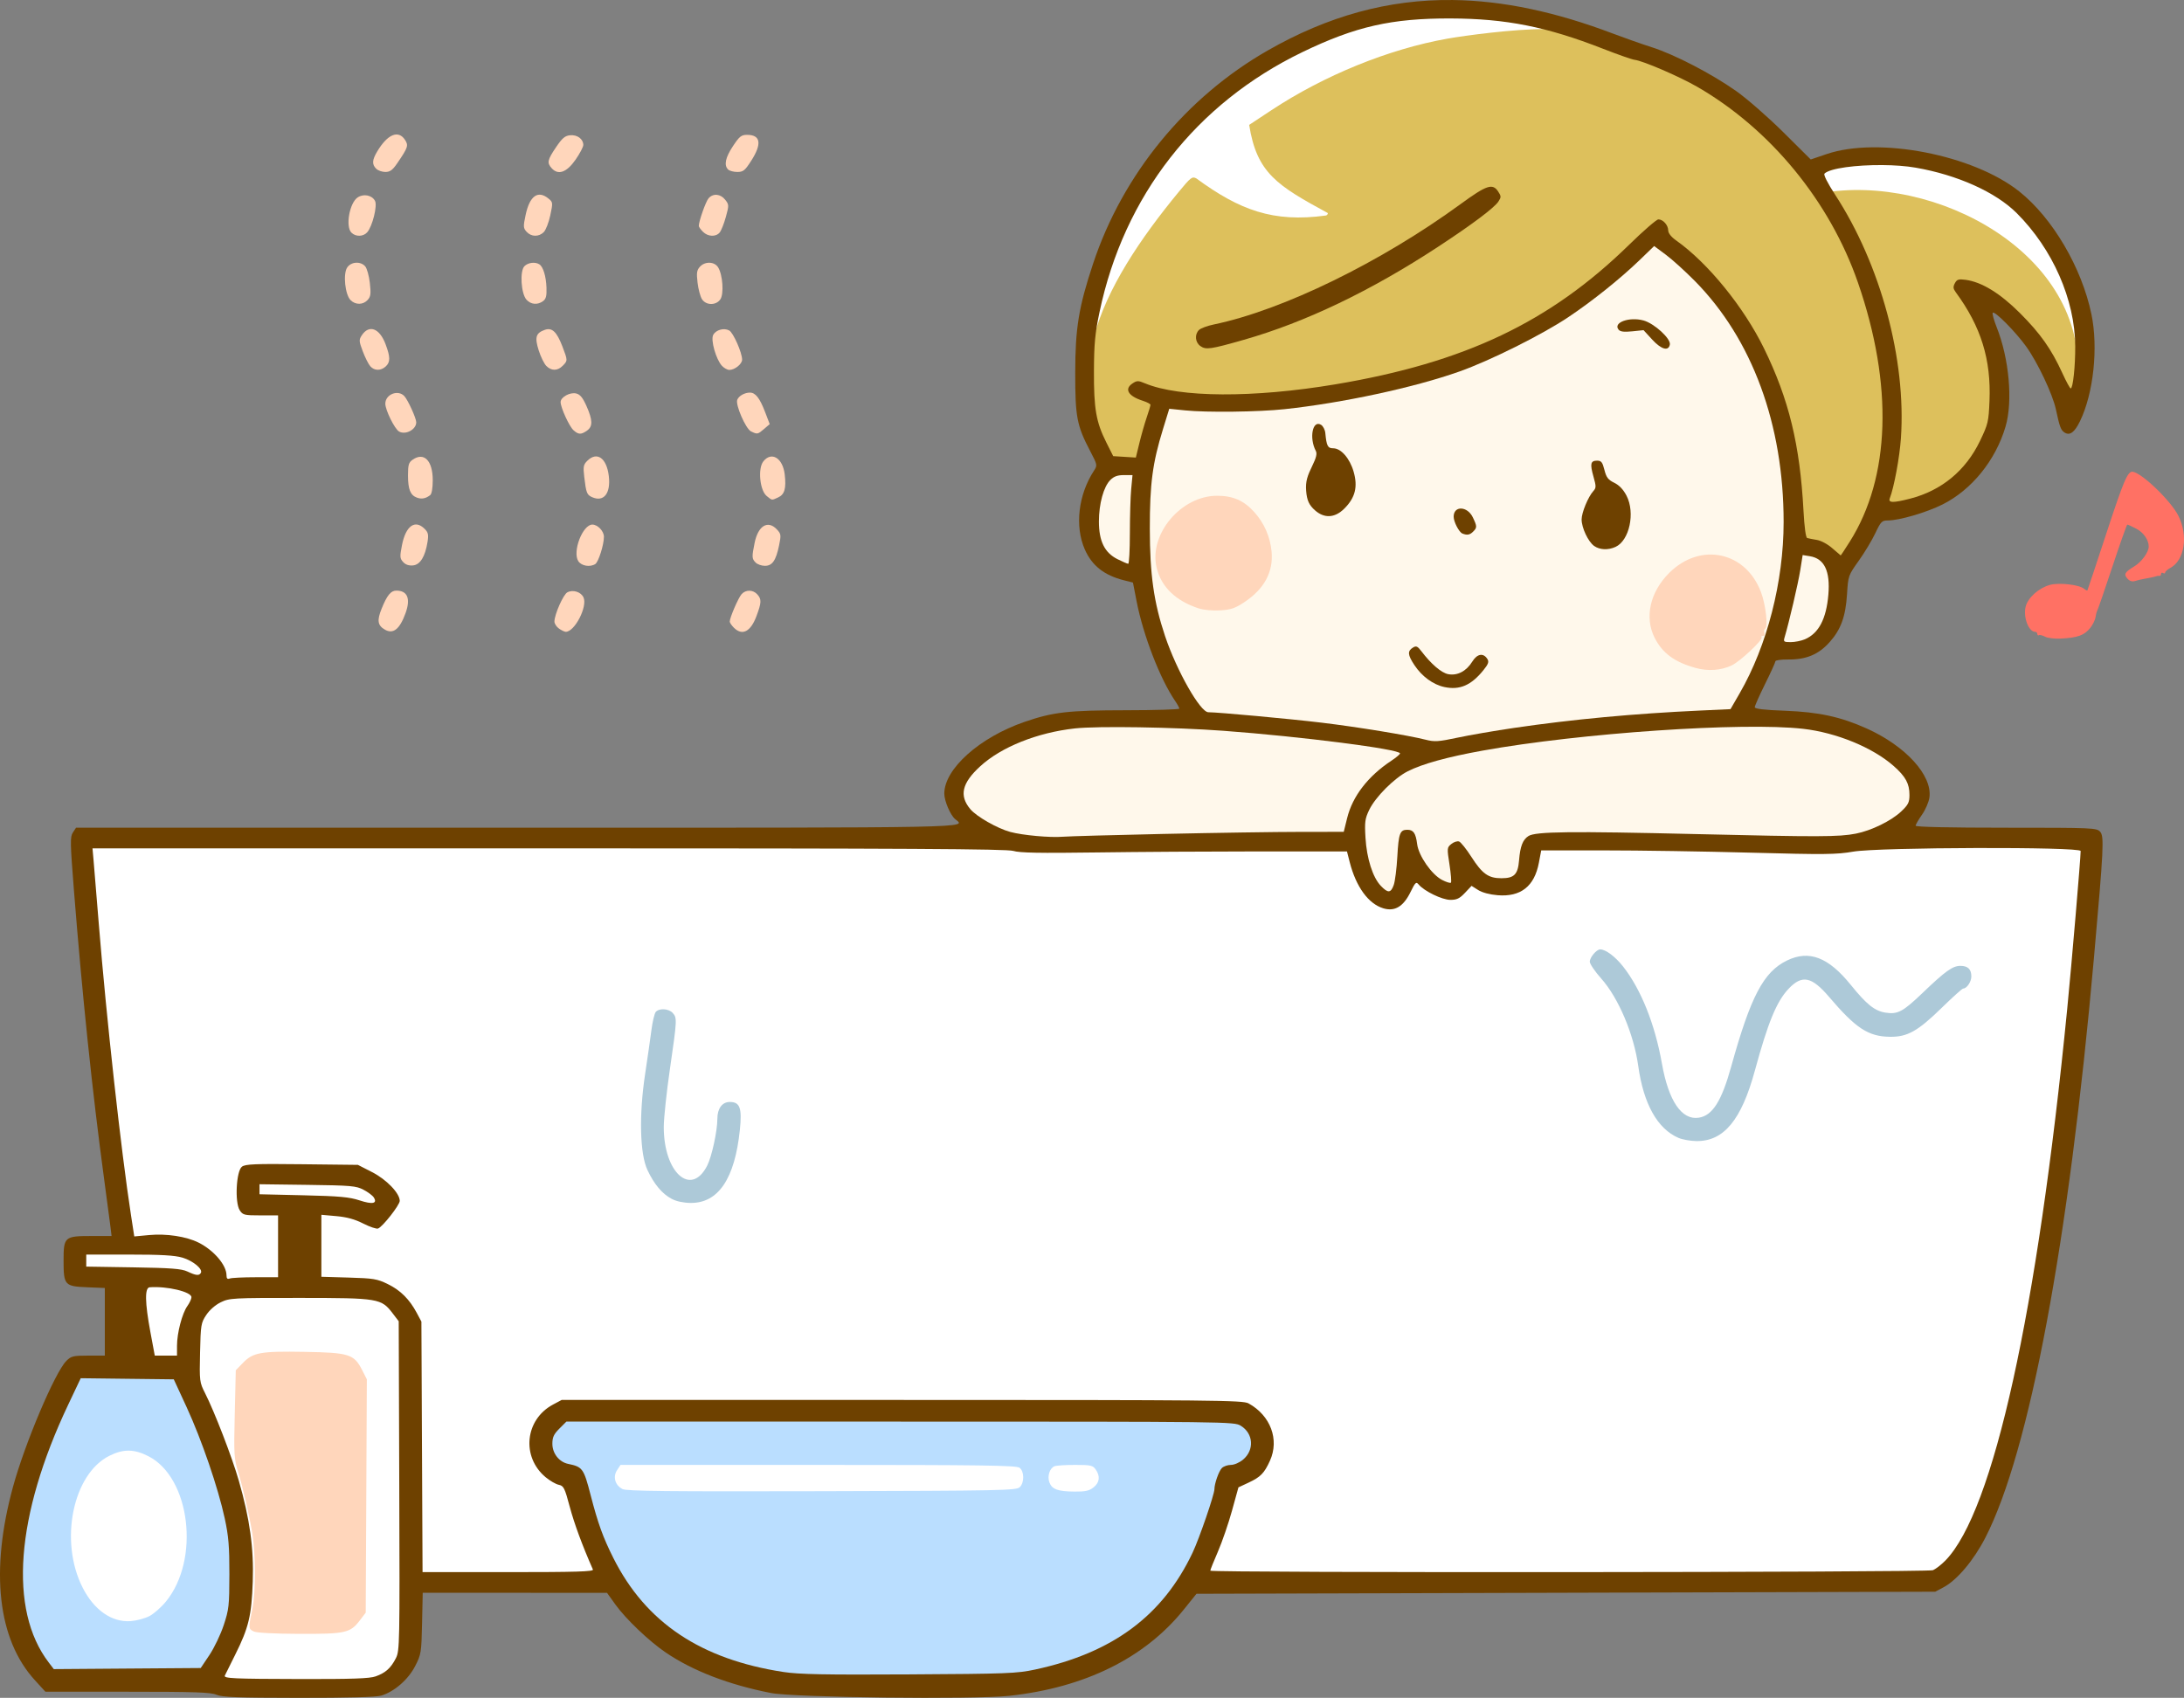 <?xml version="1.0" encoding="UTF-8"?>
<!DOCTYPE svg PUBLIC "-//W3C//DTD SVG 1.1//EN" "http://www.w3.org/Graphics/SVG/1.1/DTD/svg11.dtd">
<svg version="1.1" xmlns="http://www.w3.org/2000/svg" xmlns:xlink="http://www.w3.org/1999/xlink" x="0" y="0" width="794.202" height="617.514" viewBox="0, 0, 794.202, 617.514">
  <rect x="0" y="0" width="794.202" height="617.514" fill="#808080" stroke="none"/>
  <g id="Layer_1">
    <path d="M527.531,3.805 C526.199,3.816 524.863,3.848 523.527,3.902 C460.18,4.637 403.793,58.035 395.844,120.254 C394.477,135.949 393.047,154.215 403.059,167.457 C407.332,170.754 416.637,170.5 416.953,163.496 C416.031,156.949 424.297,149.844 419.176,144.051 C417.688,143.469 410.34,140.945 415.898,142.211 C445.055,150.934 475.949,144.238 505.09,138.949 C541.977,130.824 576.414,111.703 601.922,83.793 C605.129,82.113 604.555,89.148 607.652,89.844 C639.602,113.258 653.387,154.785 653.371,193.152 C653.621,200.684 663.227,198.027 666.207,203.223 C671.273,208.18 674.441,199.418 676.496,196.117 C678.82,191.883 680.73,187.527 682.27,183.078 L685.102,183.688 C691.328,188.133 699.684,182.16 705.887,179.879 C723,170.406 730.031,148.887 725.332,130.453 C724.094,121.18 717.543,111.582 714.395,104.504 C732.523,109.812 743.254,127.652 751.051,143.582 C757.93,145.18 756.941,135.668 757.363,131.504 C759.758,98.418 735.953,64.617 702.488,59.27 C695.766,57.711 688.84,57.031 681.938,57.219 C676.094,58 666.652,56.684 662.23,61.094 L656.379,62.004 C638.578,39.645 613.719,22.941 585.938,15.758 C567.438,8.238 547.559,3.637 527.531,3.805 z M527.531,3.805" fill="#FFFFFF"/>
    <path d="M561.5,10.586 C550.527,10.555 532.883,12.898 526.367,14.055 C505.043,17.832 481.578,27.375 462.297,40.109 L454.254,45.422 C457.035,63.008 464.473,67.484 482.867,77.5 C482.867,77.938 482.527,78.336 482.117,78.387 C462.957,81.016 450.754,76.402 435.059,64.898 C433.539,64.082 433.039,64.461 428.699,69.723 C414.711,86.68 402.367,105.023 397.816,122.523 C394.445,136.258 396.27,154.141 404.844,168.102 C408.246,168.297 411.648,168.465 415.055,168.547 C416.098,161.953 419.91,153.824 421.992,147.031 C482.238,150.52 556.023,135.113 601.922,83.793 C601.922,83.793 641.723,122.125 643.48,140.281 C648.82,154.648 653.996,174.16 653.996,189.145 L653.996,196.895 L656.773,197.418 C660.059,198.031 668.289,202.352 669.652,203.996 C670.938,205.547 671.398,205.172 674.5,200.07 C677.141,195.723 679.66,189.594 681.723,182.961 C682.906,183.488 685.469,184.711 687.457,184.195 C713.785,188.316 742.309,146.219 719.449,105.273 C723.379,105.066 746.711,131.238 749.02,139.879 C752.141,146.332 754.699,145.496 755.488,138.531 C759.297,92.34 703.691,62.746 662.082,70.273 C662.055,70.238 662.031,70.199 662.004,70.16 C638.195,37.445 605.555,21.07 565.746,10.754 C564.5,10.641 563.07,10.59 561.5,10.586 z M561.5,10.586" fill="#DDC05C"/>
    <path d="M528.289,0.008 C504.828,-0.273 482.902,5.824 460.961,18.383 C431.195,35.418 408.254,63.441 397.492,95.918 C392.254,111.719 391.012,119.348 391,135.668 C390.988,151.645 391.594,154.801 396.438,164.055 C399.07,169.082 399.098,169.227 397.824,171.18 C392.125,179.906 390.781,191.375 394.469,199.793 C397.059,205.707 401.523,209.242 408.703,211.051 L411.992,211.879 L413.336,218.773 C415.75,231.133 421.848,246.898 427.32,254.918 C428.164,256.156 428.859,257.422 428.859,257.73 C428.863,258.039 420.176,258.305 409.555,258.32 C388.34,258.348 382.988,258.965 372.508,262.574 C356.18,268.203 343.352,279.699 343.391,288.668 C343.398,291.332 345.613,296.496 347.371,297.949 C351.262,301.164 357.531,301.043 188.133,301.043 L27.652,301.043 L26.504,302.793 C25.473,304.363 25.512,306.434 26.867,323.605 C29.867,361.621 33.605,397.422 37.824,428.543 C38.859,436.176 39.902,444.023 40.141,445.98 L40.574,449.543 L33.219,449.543 C23.457,449.543 23.117,449.848 23.117,458.516 C23.117,467.414 23.5,467.848 31.68,468.184 L38.117,468.449 L38.117,493.043 L32.082,493.043 C26.613,493.043 25.867,493.223 24.137,494.957 C20.008,499.082 9.098,524.816 4.75,540.688 C-3.652,571.344 -0.844,596.297 12.676,611.09 L16.516,615.293 L46.355,615.293 C70.871,615.293 76.645,615.488 78.715,616.391 L78.715,616.387 C80.773,617.281 86.297,617.488 108.527,617.512 C126.723,617.531 136.758,617.258 138.645,616.695 C143.398,615.27 148.469,610.855 150.977,605.953 C153.148,601.715 153.25,601.078 153.48,590.414 L153.723,579.293 L187.23,579.309 L220.742,579.324 L223.742,583.516 C227.527,588.801 236.016,596.902 242.117,601.043 C251.941,607.715 265.023,612.746 280.367,615.758 C288.77,617.406 354.055,618.18 366.992,616.781 C394.473,613.816 416.305,603.027 430.477,585.41 L435.094,579.668 L703.742,578.918 L706.801,577.281 C711.711,574.656 717.746,567.48 721.969,559.254 C738,528.051 752.258,451.945 761.426,348.668 C764.996,308.469 765.207,304.164 763.703,302.504 C762.434,301.098 761.125,301.043 729.5,301.043 C708.738,301.043 696.617,300.773 696.617,300.316 C696.617,299.914 697.652,298.117 698.918,296.316 C700.188,294.52 701.406,291.691 701.629,290.031 C702.707,281.996 693.008,271.344 678.789,264.945 C669.367,260.707 661.348,258.965 649.18,258.508 C641.426,258.215 638.117,257.824 638.117,257.207 C638.117,256.723 639.805,252.922 641.867,248.762 C643.93,244.602 645.617,240.891 645.617,240.508 C645.617,240.125 647.727,239.832 650.305,239.859 C656.777,239.93 661.312,238.039 665.281,233.605 C669.445,228.961 671.16,224.227 671.672,215.996 C672.078,209.434 672.145,209.242 675.914,203.965 C678.02,201.016 680.73,196.508 681.941,193.949 C683.953,189.691 684.344,189.293 686.508,189.293 C690.652,189.293 700.551,186.398 706.367,183.488 C716.996,178.164 725.699,167.422 729.305,155.168 C732.02,145.957 730.625,130.395 726.062,118.949 C725.027,116.352 724.398,114.012 724.664,113.742 C725.383,113.023 732.996,120.723 736.816,126.031 C740.938,131.754 746.406,143.305 747.594,148.793 C749.023,155.422 749.418,156.465 750.805,157.336 C752.691,158.52 754.422,157.234 756.387,153.18 C761.297,143.055 763.07,126.453 760.539,114.285 C757.012,97.305 746.398,79.25 734.277,69.617 C717.504,56.285 683.137,49.625 664.23,56.043 L658.469,58 L648.48,48.078 C642.988,42.621 635.285,35.895 631.367,33.125 C622.441,26.824 608.945,19.816 600.617,17.164 C597.109,16.047 590.781,13.82 586.551,12.215 C565.711,4.309 546.535,0.23 528.289,0.008 z M527.492,6.711 C547.551,6.77 562.434,9.723 582.855,17.703 C588.293,19.828 593.484,21.648 594.395,21.75 C597.398,22.086 610.637,27.785 617.191,31.57 C643.805,46.926 665.422,73.266 675.637,102.789 C688.508,139.977 687.438,173.609 672.648,197.027 C670.906,199.785 669.426,202.031 669.359,202.012 C669.293,201.996 667.926,200.82 666.316,199.402 C664.652,197.93 662.234,196.629 660.691,196.375 C659.207,196.129 657.621,195.816 657.172,195.68 C656.672,195.527 656.152,191.707 655.84,185.863 C654.551,161.77 650.531,145.219 641.453,126.668 C634.105,111.648 621.059,95.613 609.586,87.496 C607.723,86.18 606.645,84.82 606.633,83.785 C606.613,81.863 604.762,79.793 603.059,79.793 C602.398,79.793 597.609,83.945 592.422,89.02 C563.668,117.145 532.645,131.895 485.664,139.773 C455.766,144.789 428.895,144.648 416.375,139.418 C413.914,138.391 413.453,138.391 411.875,139.426 C408.734,141.484 410.223,144.047 415.555,145.758 C417.102,146.254 418.367,146.918 418.367,147.234 C418.367,147.551 417.742,149.633 416.98,151.863 C416.219,154.094 415.023,158.281 414.324,161.168 L413.047,166.418 L404.812,165.902 L402.305,160.91 C398.59,153.523 397.746,148.66 397.809,134.918 C397.855,124.98 398.203,121.301 399.84,113.5 C408.711,71.223 434.953,37.609 473.68,18.922 C492.945,9.625 506.066,6.648 527.492,6.711 z M684.539,60.039 C688.844,60.07 693.113,60.371 696.617,60.98 C711.832,63.625 725.727,69.879 733.383,77.527 C746.469,90.598 754.547,108.98 754.648,125.918 C754.691,133.203 753.82,141.309 753,141.266 C752.719,141.254 751.344,138.727 749.941,135.652 C745.984,126.98 741.941,121.258 734.547,113.871 C727.297,106.629 720.645,102.559 714.777,101.77 C712.215,101.426 711.633,101.613 710.883,103.008 C710.176,104.332 710.238,104.969 711.203,106.285 C720.395,118.812 724.09,130.723 723.469,145.824 C723.156,153.398 722.953,154.25 720.012,160.379 C714.848,171.141 706.051,178.41 694.633,181.355 C688.422,182.957 686.559,182.926 687.215,181.23 C688.766,177.234 690.773,166.402 691.258,159.418 C693.242,130.863 683.898,96.227 667.371,70.871 C664.602,66.617 663.051,63.559 663.465,63.145 C665.438,61.172 675.07,59.965 684.539,60.039 z M684.539,60.039" fill="#6E4100"/>
    <path d="M136.602,609.707 C140.195,608.426 142.133,606.688 143.957,603.109 C145.34,600.406 145.383,598.109 145.191,540.426 L144.992,480.551 L142.828,477.715 C138.641,472.227 137.75,472.078 109.039,472.059 C84.621,472.043 83.457,472.109 80.305,473.633 C78.328,474.59 76.215,476.438 75.004,478.262 C73.094,481.145 72.977,481.852 72.75,491.965 C72.516,502.316 72.566,502.75 74.547,506.648 C78.031,513.516 84.359,529.922 86.828,538.484 C90.844,552.414 92.324,563.09 91.914,575.168 C91.496,587.57 90.438,592.004 85.547,601.793 C83.59,605.711 81.887,609.145 81.762,609.418 C81.285,610.453 84.898,610.621 108.992,610.672 C128.078,610.715 134.395,610.496 136.602,609.707 z M136.602,609.707" fill="#FFFFFF"/>
    <path d="M215.613,570.855 C211.766,562.125 208.844,554.219 207.195,548.055 C205.348,541.148 204.977,540.402 203.199,540.031 C202.121,539.809 199.965,538.559 198.406,537.262 C189.52,529.855 190.902,516.297 201.098,510.848 L204.242,509.168 L327.992,509.168 C441.793,509.168 451.922,509.27 454.008,510.41 C462.02,514.809 465.301,523.582 461.809,531.281 C459.754,535.809 458.398,537.199 454.047,539.234 L450.352,540.961 L448.012,549.438 C446.727,554.102 444.422,560.801 442.895,564.324 C441.367,567.848 440.117,570.969 440.117,571.262 C440.117,572.078 700.703,571.914 702.855,571.094 C703.867,570.711 705.945,569.105 707.477,567.531 C724.914,549.594 740.871,477.285 751.723,367.043 C753.383,350.199 756.617,312.168 756.617,309.516 C756.617,307.926 683.266,308.129 673.93,309.742 C667.777,310.809 663.547,310.848 636.617,310.117 C619.91,309.66 595.941,309.289 583.352,309.293 L560.457,309.293 L559.598,313.832 C557.977,322.363 553.008,326.27 544.641,325.598 C541.742,325.367 538.984,324.633 537.52,323.703 L535.125,322.191 L532.719,324.742 C530.781,326.797 529.746,327.293 527.402,327.285 C524.422,327.277 517.895,324.109 515.891,321.699 C514.977,320.598 514.66,320.895 512.93,324.434 C510.34,329.734 507.215,331.609 503.051,330.363 C497.617,328.734 493.117,322.555 490.812,313.551 L489.82,309.668 L457.656,309.668 C439.965,309.668 413.34,309.836 398.492,310.043 C378.16,310.324 370.75,310.188 368.492,309.484 C366.137,308.754 329.793,308.551 199.566,308.547 L33.637,308.543 L34.02,312.855 C34.23,315.23 35.086,325.605 35.918,335.918 C38.695,370.305 44.023,418.543 47.629,441.934 L48.828,449.699 L54.234,449.195 C60.512,448.605 67.754,449.711 72.199,451.934 C77.754,454.715 82.367,460.113 82.367,463.836 C82.367,465.004 82.695,465.328 83.551,465 C84.203,464.75 88.422,464.543 92.926,464.543 L101.117,464.543 L101.117,442.043 L94.758,442.043 C88.816,442.043 88.32,441.922 87.18,440.184 C85.316,437.336 85.902,425.859 87.992,424.316 C89.246,423.387 92.797,423.242 109.82,423.438 L130.148,423.668 L135.285,426.293 C140.555,428.984 145.367,433.984 145.367,436.766 C145.367,438.262 139.16,446.176 137.488,446.816 C136.906,447.039 134.477,446.227 132.086,445.008 C129.02,443.445 126.137,442.652 122.305,442.312 L116.867,441.828 L116.867,464.371 L126.82,464.66 C135.852,464.926 137.172,465.145 141.02,467.027 C145.621,469.277 148.895,472.535 151.547,477.5 L153.242,480.668 L153.449,526.23 L153.66,571.793 L184.844,571.793 C209.512,571.793 215.941,571.598 215.613,570.855 z M215.613,570.855" fill="#FFFFFF"/>
    <path d="M64.367,489.449 C64.367,484.832 66.227,477.695 68.129,475.023 C68.945,473.875 69.617,472.426 69.617,471.801 C69.617,469.832 60.688,467.711 54.43,468.191 C52.594,468.332 52.684,473.715 54.699,484.535 L56.285,493.043 L64.367,493.043 z M64.367,489.449" fill="#FFFFFF"/>
    <path d="M73.023,462.988 C73.883,461.602 70.242,458.566 66.336,457.406 C63.555,456.578 58.59,456.293 46.98,456.293 L31.367,456.293 L31.367,460.672 L48.43,460.941 C62.262,461.16 65.988,461.445 68.117,462.441 C71.289,463.93 72.371,464.047 73.023,462.988 z M73.023,462.988" fill="#FFFFFF"/>
    <path d="M135.922,435.508 C135.488,434.82 133.809,433.566 132.188,432.715 C129.5,431.305 127.707,431.148 111.805,430.941 L94.367,430.715 L94.367,434.359 L110.305,434.73 C123.453,435.039 127.027,435.363 130.742,436.582 C135.465,438.141 137.336,437.75 135.922,435.508 z M135.922,435.508" fill="#FFFFFF"/>
    <path d="M506.832,321.855 C507.309,320.516 507.891,315.875 508.133,311.543 C508.598,303.121 509.09,301.793 511.742,301.793 C513.992,301.793 514.828,303.004 515.336,306.992 C515.879,311.266 520.598,318.059 524.391,320.027 C525.926,320.824 527.379,321.277 527.621,321.039 C527.859,320.797 527.625,317.832 527.102,314.445 C526.168,308.441 526.184,308.254 527.789,306.953 C528.695,306.219 529.961,305.82 530.602,306.066 C531.242,306.312 533.238,308.809 535.039,311.617 C539.023,317.832 541.25,319.418 545.992,319.418 C550.633,319.418 551.98,318.051 552.398,312.91 C552.816,307.793 553.746,305.391 555.824,304.066 C558.402,302.426 571.137,302.277 616.742,303.359 C661.629,304.426 668.641,304.406 674.867,303.199 C680.492,302.105 687.785,298.535 691.383,295.113 C693.938,292.684 694.367,291.824 694.367,289.121 C694.367,284.992 692.949,282.406 688.59,278.566 C680.973,271.863 667.809,266.461 655.707,265.074 C633.836,262.57 574.715,266.594 539.117,273.008 C526.289,275.32 517.254,277.816 511.926,280.516 C507.016,283.004 500.168,289.863 497.91,294.551 C496.371,297.754 496.211,298.945 496.551,304.676 C497,312.227 499.195,319.125 502.121,322.18 C504.742,324.918 505.773,324.844 506.832,321.855 z M506.832,321.855" fill="#FFF8EB"/>
    <path d="M423.617,303.293 C441.973,302.895 464.113,302.562 472.82,302.559 L488.648,302.543 L489.883,297.543 C491.848,289.586 497.453,282.309 505.969,276.676 C507.699,275.531 509.117,274.336 509.117,274.02 C509.117,272.484 473.34,267.898 444.992,265.797 C426.934,264.461 399.156,264.016 390.879,264.93 C377.223,266.438 364.168,271.656 356.48,278.68 C349.781,284.809 348.723,289.383 352.871,294.312 C355.137,297.004 362.715,301.324 367.367,302.578 C371.898,303.801 381.871,304.711 386.492,304.324 C388.555,304.152 405.258,303.688 423.617,303.289 z M423.617,303.293" fill="#FFF8EB"/>
    <path d="M550.742,264.723 C571.84,261.625 594.285,259.531 618.141,258.434 L629.289,257.918 L632.633,252.129 C642.629,234.809 648.602,211.551 648.609,189.895 C648.625,154.43 637.203,123.379 616.367,102.242 C612.859,98.688 608.086,94.363 605.758,92.633 L601.527,89.488 L596.383,94.457 C589.215,101.379 579.082,109.496 570.242,115.398 C560.699,121.77 541.895,131.152 530.738,135.109 C514.293,140.945 488.301,146.547 467.117,148.82 C457.605,149.84 438.898,150.07 430.969,149.262 L425.195,148.672 L422.922,156.047 C419.113,168.398 418.109,175.969 418.125,192.293 C418.141,208.969 419.582,219.133 423.66,231.316 C427.891,243.953 436.461,259.043 439.406,259.043 C442.918,259.043 469.043,261.449 480.617,262.84 C493.645,264.402 512.219,267.449 518.414,269.035 C521.656,269.867 523.027,269.777 530.039,268.285 C534.414,267.352 543.727,265.75 550.742,264.723 z M550.742,264.723" fill="#FFF8EB"/>
    <path d="M525.242,249.879 C521.148,249.008 517.078,246.027 514.348,241.906 C511.867,238.16 511.762,236.773 513.855,235.5 C514.988,234.809 515.496,235.035 516.855,236.824 C520.434,241.543 524.168,244.734 526.645,245.199 C529.969,245.824 533.23,244.125 535.379,240.645 C537.176,237.742 539.422,237.355 540.887,239.695 C541.523,240.707 541.219,241.551 539.422,243.77 C534.969,249.273 530.805,251.066 525.242,249.879 z M525.242,249.879" fill="#6E4100"/>
    <path d="M579.703,198.57 C577.559,197.066 575.148,191.961 575.148,188.918 C575.148,186.445 577.516,180.699 579.391,178.629 C580.461,177.445 580.469,176.922 579.465,173.367 C578.137,168.664 578.391,167.543 580.793,167.543 C582.301,167.543 582.73,168.09 583.438,170.898 C584.129,173.641 584.777,174.492 587.012,175.586 C588.832,176.473 590.32,178.043 591.484,180.293 C594.699,186.523 592.527,196.613 587.473,198.914 C584.777,200.145 581.758,200.008 579.703,198.57 z M579.703,198.57" fill="#6E4100"/>
    <path d="M531.789,194.043 C530.562,193.547 528.617,189.793 528.617,187.922 C528.617,183.848 533.613,184.023 535.59,188.172 C537.16,191.457 537.168,191.887 535.688,193.363 C534.492,194.562 533.504,194.734 531.789,194.043 z M531.789,194.043" fill="#6E4100"/>
    <path d="M478.23,185.641 C476.059,183.73 475.254,182.043 474.973,178.516 C474.695,175.066 475.48,172.953 477.195,169.445 C478.656,166.461 479.008,164.984 478.492,164.008 C476,159.262 477.316,152.629 480.383,154.496 C481.129,154.949 481.832,156.297 481.945,157.496 C482.391,162.203 482.828,163.043 484.812,163.043 C487.645,163.043 490.82,166.668 492.227,171.516 C493.828,177.02 492.836,181 488.883,184.953 C485.223,188.613 481.402,188.434 478.23,185.641 z M478.23,185.641" fill="#6E4100"/>
    <path d="M600.828,123.52 L597.668,120.078 L593.562,120.504 C590.566,120.812 589.219,120.645 588.594,119.895 C586.473,117.34 592.41,115.141 597.633,116.547 C601.543,117.602 607.641,123.172 607.234,125.32 C606.754,127.84 604.113,127.098 600.828,123.52 z M600.828,123.52" fill="#6E4100"/>
    <path d="M656.328,232.516 C661.355,230.371 664.125,225.121 664.875,216.293 C665.605,207.707 663.422,203.156 658.164,202.301 L655.531,201.875 L654.656,207.395 C653.91,212.113 650.578,226.379 648.945,231.855 C648.488,233.391 648.691,233.543 651.176,233.543 C652.684,233.543 655,233.082 656.328,232.516 z M656.328,232.516" fill="#FFF8EB"/>
    <path d="M410.871,193.98 C410.875,187.898 411.09,180.641 411.355,177.855 L411.832,172.793 L408.691,172.793 C406.379,172.793 405.074,173.266 403.762,174.578 C401.328,177.012 399.617,183.234 399.617,189.645 C399.617,196.816 401.668,201 406.336,203.355 C408.176,204.285 409.949,205.043 410.273,205.043 C410.602,205.043 410.867,200.066 410.871,193.98 z M410.871,193.98" fill="#FFF8EB"/>
    <path d="M284.867,608.105 C254.793,603.492 234.863,590.141 223.078,566.723 C219.281,559.172 217.453,554.113 214.754,543.68 C212.277,534.094 211.844,533.496 206.613,532.422 C203.328,531.746 200.867,528.609 200.867,525.109 C200.867,522.738 201.375,521.633 203.414,519.594 L205.965,517.043 L327.352,517.047 C447.352,517.051 448.77,517.066 451.195,518.547 C455.812,521.359 456.219,527.352 452.031,530.875 C450.75,531.949 448.812,532.793 447.613,532.793 C446.434,532.793 444.957,533.312 444.324,533.945 C443.23,535.039 441.629,539.582 441.621,541.621 C441.613,543.562 436.102,559.598 433.703,564.668 C422.824,587.648 404.645,601.148 376.391,607.227 C369.793,608.648 366.258,608.781 330.617,608.984 C299.68,609.156 290.57,608.98 284.867,608.105 z M284.867,608.105" fill="#BADEFF"/>
    <path d="M370.84,540.891 C372.559,539.172 372.492,535.105 370.723,533.812 C369.57,532.973 356.836,532.793 297.488,532.793 L225.648,532.793 L224.383,534.727 C222.793,537.156 223.684,540.211 226.379,541.586 C227.848,542.336 243.125,542.496 298.902,542.352 C364.297,542.184 369.656,542.074 370.84,540.891 z M370.84,540.891" fill="#FFFFFF"/>
    <path d="M397.641,540.988 C399.875,539.23 400.164,536.91 398.449,534.461 C397.398,532.965 396.641,532.793 391.008,532.793 C387.559,532.793 384.18,533.008 383.496,533.27 C381.703,533.957 380.766,536.93 381.625,539.188 C382.566,541.672 384.668,542.438 390.703,542.496 C394.633,542.535 396.074,542.223 397.641,540.988 z M397.641,540.988" fill="#FFFFFF"/>
    <path d="M17.691,604.617 C3.086,585.461 5.688,551.199 24.82,510.844 L29.359,501.266 L46.277,501.469 L63.195,501.668 L67.867,511.793 C73.336,523.645 79.332,541.152 81.734,552.293 C83.121,558.715 83.43,562.453 83.414,572.543 C83.398,583.965 83.238,585.391 81.359,591.07 C80.238,594.453 77.898,599.348 76.156,601.945 L72.992,606.668 L46.273,606.863 L19.559,607.062 z M17.691,604.617" fill="#BADEFF"/>
    <path d="M54.309,587.801 C55.922,586.965 58.641,584.574 60.348,582.484 C72.848,567.199 69.219,537.355 53.918,529.605 C48.734,526.98 44.859,526.945 39.777,529.477 C26.457,536.117 21.492,560.531 30.035,577.395 C34.191,585.602 40.688,590.129 47.559,589.605 C49.656,589.445 52.695,588.633 54.309,587.801 z M54.309,587.801" fill="#FFFFFF"/>
    <path d="M92.305,593.379 C90.289,592.406 90.285,592.309 91.836,584.812 C93.027,579.051 92.973,564.848 91.734,557.543 C90.645,551.102 88.246,540.711 86.688,535.668 C85.09,530.484 85.012,529.254 85.367,514.27 L85.742,498.371 L88.34,495.695 C92.031,491.887 94.781,491.395 110.781,491.676 C126.98,491.957 128.754,492.52 131.699,498.312 L133.402,501.668 L133.199,544.102 L132.992,586.535 L130.828,589.371 C127.363,593.914 125.621,594.301 108.828,594.242 C99.805,594.211 93.328,593.871 92.305,593.379 z M92.305,593.379" fill="#FFD6BB"/>
    <path d="M244.27,436.039 C240.785,434.199 237.883,430.746 235.441,425.543 C232.68,419.664 232.34,405.578 234.59,390.668 C235.461,384.895 236.496,377.676 236.891,374.625 C237.285,371.578 237.988,368.625 238.453,368.062 C239.664,366.605 243.168,366.805 244.625,368.414 C246.254,370.215 246.223,370.82 243.617,388.793 C242.387,397.25 241.379,406.73 241.375,409.863 C241.348,426.527 251.309,435.43 257.156,423.969 C258.844,420.66 260.867,411.348 260.867,406.895 C260.867,403.168 262.625,400.793 265.391,400.793 C269.078,400.793 269.871,402.984 269.051,410.918 C267.219,428.695 261.23,437.59 251.156,437.512 C248.551,437.492 245.969,436.938 244.27,436.039 z M244.27,436.039" fill="#ADC9D8"/>
    <path d="M610.367,413.852 C602.719,410.547 597.656,401.492 595.742,387.703 C594.137,376.129 588.547,362.93 582.277,355.902 C579.988,353.336 578.117,350.574 578.117,349.766 C578.117,348.203 580.582,345.293 581.902,345.293 C583.867,345.293 587.363,347.902 590.184,351.469 C596.699,359.715 601.816,372.477 604.348,386.805 C606.758,400.457 611.562,407.504 617.785,406.508 C622.754,405.715 626.047,400.508 629.539,387.922 C636.617,362.418 641.289,353.52 649.781,349.363 C657.848,345.418 664.875,348.102 673.07,358.258 C678.746,365.289 681.699,367.656 685.566,368.285 C690.062,369.016 691.938,368.027 699.117,361.148 C707.457,353.156 710.062,351.293 712.895,351.293 C715.613,351.293 716.867,352.508 716.867,355.141 C716.867,357.09 715.207,359.543 713.891,359.543 C713.551,359.543 710.004,362.73 706.012,366.629 C697.355,375.078 693.594,377.172 687.242,377.086 C679.402,376.98 674.871,374.012 665.18,362.633 C658.789,355.125 655.301,354.426 650.379,359.66 C646.035,364.281 642.938,371.809 638.141,389.418 C633.25,407.367 626.859,415.086 616.957,415.016 C614.777,414.996 611.809,414.477 610.367,413.852 z M610.367,413.852" fill="#ADC9D8"/>
    <path d="M616.539,242.918 C608.938,240.801 604.527,237.543 601.703,231.973 C597.949,224.562 600.008,215.363 606.977,208.395 C618.297,197.07 634.828,200.539 640.391,215.402 C642.113,220.008 643.012,227.961 641.887,228.656 C641.5,228.895 641.371,229.586 641.605,230.191 C641.84,230.805 641.602,231.293 641.07,231.293 C640.547,231.293 640.332,231.512 640.598,231.773 C641.344,232.523 632.82,240.555 629.738,242.008 C625.801,243.863 621.094,244.191 616.539,242.918 z M616.539,242.918" fill="#FFD6BB"/>
    <path d="M743.676,231.566 C742.762,231.078 741.754,230.836 741.438,231.027 C741.121,231.223 740.867,231.027 740.867,230.586 C740.867,230.152 740.504,229.793 740.062,229.793 C737.684,229.793 735.668,224.426 736.621,220.625 C737.43,217.406 741.328,213.895 745.367,212.75 C748.672,211.812 756.027,212.621 757.836,214.121 C758.422,214.609 758.984,214.875 759.082,214.715 C759.184,214.551 762.254,205.305 765.91,194.168 C772.363,174.504 773.746,171.285 775.602,171.586 C779.043,172.137 789.473,182.219 792.156,187.582 C795.793,194.844 794.43,203.766 789.266,206.531 C788.223,207.09 787.367,207.848 787.367,208.215 C787.367,208.582 787.027,208.672 786.617,208.418 C786.203,208.164 785.867,208.312 785.867,208.75 C785.867,209.188 785.613,209.504 785.305,209.453 C784.992,209.406 784.57,209.434 784.367,209.512 C783.77,209.742 781.129,210.32 779.492,210.574 C778.664,210.703 777.289,211.035 776.43,211.312 C775.391,211.645 774.461,211.367 773.656,210.473 C772.211,208.879 772.629,208.113 776.117,205.992 C778.809,204.355 781.367,200.84 781.367,198.777 C781.367,196.32 779.457,193.617 776.746,192.234 C775.195,191.441 773.77,190.793 773.582,190.793 C773.395,190.793 770.973,197.629 768.203,205.98 C765.43,214.336 762.965,221.508 762.723,221.918 C762.477,222.332 762.168,223.48 762.031,224.477 C761.895,225.469 761.043,227.211 760.137,228.344 C757.941,231.09 755.574,231.945 749.293,232.262 C747.121,232.371 744.594,232.059 743.676,231.566 z M743.676,231.566" fill="#FF7164"/>
    <path d="M139.938,228.988 C137.32,227.465 137.043,225.68 138.758,221.426 C140.75,216.48 142.133,214.789 144.168,214.805 C148.207,214.836 149.379,217.746 147.473,223.016 C145.355,228.867 142.969,230.758 139.938,228.988 z M139.938,228.988" fill="#FFD6BB"/>
    <path d="M203.281,228.625 C202.367,227.984 201.617,226.832 201.617,226.066 C201.617,223.52 204.832,216.23 206.305,215.441 C208.34,214.352 211.273,215.27 212.191,217.281 C213.711,220.621 208.984,229.793 205.742,229.793 C205.305,229.793 204.199,229.27 203.281,228.625 z M203.281,228.625" fill="#FFD6BB"/>
    <path d="M266.867,228.293 C266.039,227.469 265.367,226.469 265.367,226.07 C265.367,224.664 268.5,217.398 269.668,216.105 C271.199,214.402 273.805,214.43 275.375,216.164 C276.984,217.945 276.941,219.121 275.062,224.145 C272.949,229.789 269.902,231.332 266.867,228.293 z M266.867,228.293" fill="#FFD6BB"/>
    <path d="M435.832,221.25 C427.551,218.543 422.266,213.43 420.609,206.508 C417.68,194.309 429.512,180.262 442.672,180.309 C448.41,180.328 452.348,182.066 456.105,186.238 C459.715,190.238 461.898,195.223 462.406,200.621 C463.102,207.977 459.762,214.191 452.527,218.992 C449.145,221.238 447.613,221.762 443.711,221.996 C440.938,222.164 437.688,221.859 435.832,221.25 z M435.832,221.25" fill="#FFD6BB"/>
    <path d="M146.59,204.402 C145.395,203.082 145.355,202.469 146.184,198.242 C147.562,191.25 150.918,188.848 154.422,192.352 C155.707,193.633 155.891,194.457 155.48,197.039 C154.625,202.43 152.809,205.387 150.203,205.641 C148.672,205.793 147.473,205.379 146.59,204.402 z M146.59,204.402" fill="#FFD6BB"/>
    <path d="M210.305,204.105 C208.078,200.676 211.867,190.793 215.406,190.793 C217.348,190.793 219.617,193.176 219.617,195.219 C219.617,198.152 217.629,204.414 216.465,205.152 C214.551,206.367 211.43,205.836 210.305,204.105 z M210.305,204.105" fill="#FFD6BB"/>
    <path d="M274.793,204.613 C273.395,203.219 273.363,202.598 274.426,197.395 C275.691,191.191 279.234,189.066 282.504,192.547 C284.031,194.176 284.09,194.594 283.309,198.359 C282.16,203.895 280.84,205.793 278.152,205.793 C276.953,205.793 275.441,205.262 274.793,204.613 z M274.793,204.613" fill="#FFD6BB"/>
    <path d="M452.352,123.578 C474.703,117.203 498.473,105.816 522.992,89.73 C535.285,81.668 543.387,75.59 544.879,73.312 C545.93,71.711 545.922,71.367 544.809,69.668 C542.789,66.582 540.641,67.293 531.238,74.152 C502.113,95.414 466.492,112.801 441.391,118.012 C439.039,118.5 436.609,119.406 435.992,120.023 C434.348,121.672 434.613,124.531 436.535,125.879 C438.543,127.285 440.176,127.047 452.352,123.578 z M452.352,123.578" fill="#6E4100"/>
    <path d="M151.602,180.988 C149.215,180.102 148.367,177.969 148.367,172.887 C148.367,169.078 148.625,168.199 150.031,167.211 C154.199,164.293 157.367,167.516 157.367,174.68 C157.367,177.535 157,179.641 156.43,180.086 C154.812,181.336 153.301,181.617 151.602,180.988 z M151.602,180.988" fill="#FFD6BB"/>
    <path d="M215.309,180.82 C213.41,179.973 213.145,179.277 212.457,173.434 C212.027,169.742 212.164,168.996 213.539,167.621 C217.086,164.074 220.617,166.562 221.391,173.156 C222.133,179.469 219.559,182.715 215.309,180.82 z M215.309,180.82" fill="#FFD6BB"/>
    <path d="M278.797,180.391 C276.305,178.371 275.531,170.422 277.57,167.828 C280.535,164.059 284.66,166.559 285.359,172.543 C285.953,177.637 285.324,179.844 282.973,180.914 C280.562,182.016 280.848,182.051 278.797,180.391 z M278.797,180.391" fill="#FFD6BB"/>
    <path d="M145.109,156.938 C143.516,156.02 140.133,149.176 140.121,146.848 C140.105,143.41 144.773,141.566 147.07,144.105 C148.383,145.559 151.367,152.141 151.367,153.586 C151.367,156.227 147.48,158.309 145.109,156.938 z M145.109,156.938" fill="#FFD6BB"/>
    <path d="M208.555,156.48 C207.012,155.109 203.867,148.234 203.867,146.234 C203.867,144.438 207.297,142.551 209.539,143.113 C210.977,143.473 211.941,144.656 213.293,147.719 C215.559,152.84 215.602,155.121 213.449,156.625 C211.309,158.125 210.371,158.098 208.555,156.48 z M208.555,156.48" fill="#FFD6BB"/>
    <path d="M273.094,156.898 C271.199,155.98 267.391,147.25 268.094,145.422 C268.637,144 270.754,142.793 272.699,142.793 C274.727,142.793 276.277,144.773 278.219,149.848 L279.902,154.25 L277.844,156.02 C275.547,157.996 275.418,158.02 273.094,156.898 z M273.094,156.898" fill="#FFD6BB"/>
    <path d="M134.668,133.23 C134.02,132.508 132.793,130.078 131.941,127.828 C130.527,124.09 130.492,123.586 131.547,121.977 C134.195,117.934 138.012,119.344 140.203,125.168 C141.973,129.871 141.98,131.73 140.242,133.301 C138.465,134.914 136.152,134.883 134.668,133.23 z M134.668,133.23" fill="#FFD6BB"/>
    <path d="M198.672,133.098 C197.879,132.305 196.629,129.75 195.895,127.426 C194.391,122.66 194.844,121.133 198.109,119.969 C200.746,119.031 202.473,120.656 204.523,126.02 C206.473,131.109 206.473,131.188 204.617,133.043 C202.723,134.938 200.527,134.957 198.672,133.098 z M198.672,133.098" fill="#FFD6BB"/>
    <path d="M262.535,133.051 C260.379,130.734 258.371,123.652 259.352,121.816 C260.348,119.961 263.238,119.152 265.176,120.191 C266.648,120.98 269.867,128.27 269.867,130.816 C269.867,132.395 267.188,134.543 265.227,134.543 C264.512,134.543 263.297,133.871 262.535,133.051 z M262.535,133.051" fill="#FFD6BB"/>
    <path d="M127.484,109.16 C125.488,107.168 124.703,99.66 126.238,97.316 C127.645,95.172 131.094,94.934 132.793,96.855 C133.434,97.578 134.195,100.297 134.488,102.898 C134.934,106.855 134.809,107.867 133.703,109.086 C132.039,110.922 129.277,110.957 127.484,109.16 z M127.484,109.16" fill="#FFD6BB"/>
    <path d="M191.453,109 C189.465,106.805 188.965,98.551 190.715,96.801 C192.031,95.484 194.613,95.168 196.133,96.133 C197.527,97.02 198.578,100.473 198.727,104.664 C198.832,107.648 198.551,108.738 197.469,109.527 C195.469,110.988 193.062,110.781 191.453,109 z M191.453,109" fill="#FFD6BB"/>
    <path d="M255.285,108.84 C254.672,107.906 253.941,105.199 253.664,102.828 C253.242,99.262 253.391,98.262 254.504,97.031 C256.352,94.988 259.801,95.094 261.137,97.23 C262.828,99.945 263.309,106.934 261.938,108.895 C260.363,111.141 256.773,111.113 255.285,108.84 z M255.285,108.84" fill="#FFD6BB"/>
    <path d="M127.793,84.613 C125.559,82.379 127.102,73.742 130.086,71.785 C132.246,70.371 135.258,70.977 136.367,73.047 C137.301,74.789 135.434,82.324 133.535,84.48 C132.102,86.113 129.355,86.176 127.793,84.613 z M127.793,84.613" fill="#FFD6BB"/>
    <path d="M191.5,84.305 C190.273,82.949 190.242,82.414 191.141,78.176 C192.609,71.258 195.598,69.09 199.41,72.18 C201.074,73.527 201.094,73.688 200.113,78.309 C199.559,80.918 198.488,83.672 197.734,84.422 C195.941,86.219 193.184,86.164 191.5,84.305 z M191.5,84.305" fill="#FFD6BB"/>
    <path d="M255.617,84.293 C254.789,83.469 254.117,82.516 254.117,82.18 C254.117,80.449 256.664,73.246 257.68,72.105 C259.34,70.242 262.012,70.48 263.711,72.645 C265.105,74.418 265.117,74.68 263.953,78.906 C263.285,81.336 262.277,83.875 261.711,84.559 C260.312,86.238 257.438,86.113 255.617,84.293 z M255.617,84.293" fill="#FFD6BB"/>
    <path d="M136.793,61.363 C135.211,59.781 135.312,58.18 137.195,55.043 C140.949,48.793 144.855,47.176 147.277,50.867 C148.613,52.91 148.379,53.629 144.469,59.355 C142.758,61.863 141.832,62.543 140.133,62.543 C138.945,62.543 137.441,62.012 136.793,61.363 z M136.793,61.363" fill="#FFD6BB"/>
    <path d="M200.641,61.207 C198.84,59.219 199.043,58.211 202.199,53.543 C204.457,50.211 205.441,49.375 207.336,49.191 C209.91,48.941 212.117,50.566 212.117,52.719 C212.117,53.445 210.84,55.867 209.281,58.102 C206.074,62.707 202.996,63.812 200.641,61.207 z M200.641,61.207" fill="#FFD6BB"/>
    <path d="M264.766,61.645 C263.199,60.074 263.781,57.297 266.562,53.109 C268.895,49.598 269.59,49.043 271.664,49.043 C276.602,49.043 277.137,52.277 273.219,58.402 C270.891,62.039 270.27,62.543 268.117,62.543 C266.77,62.543 265.262,62.137 264.766,61.645 z M264.766,61.645" fill="#FFD6BB"/>
  </g>
</svg>
